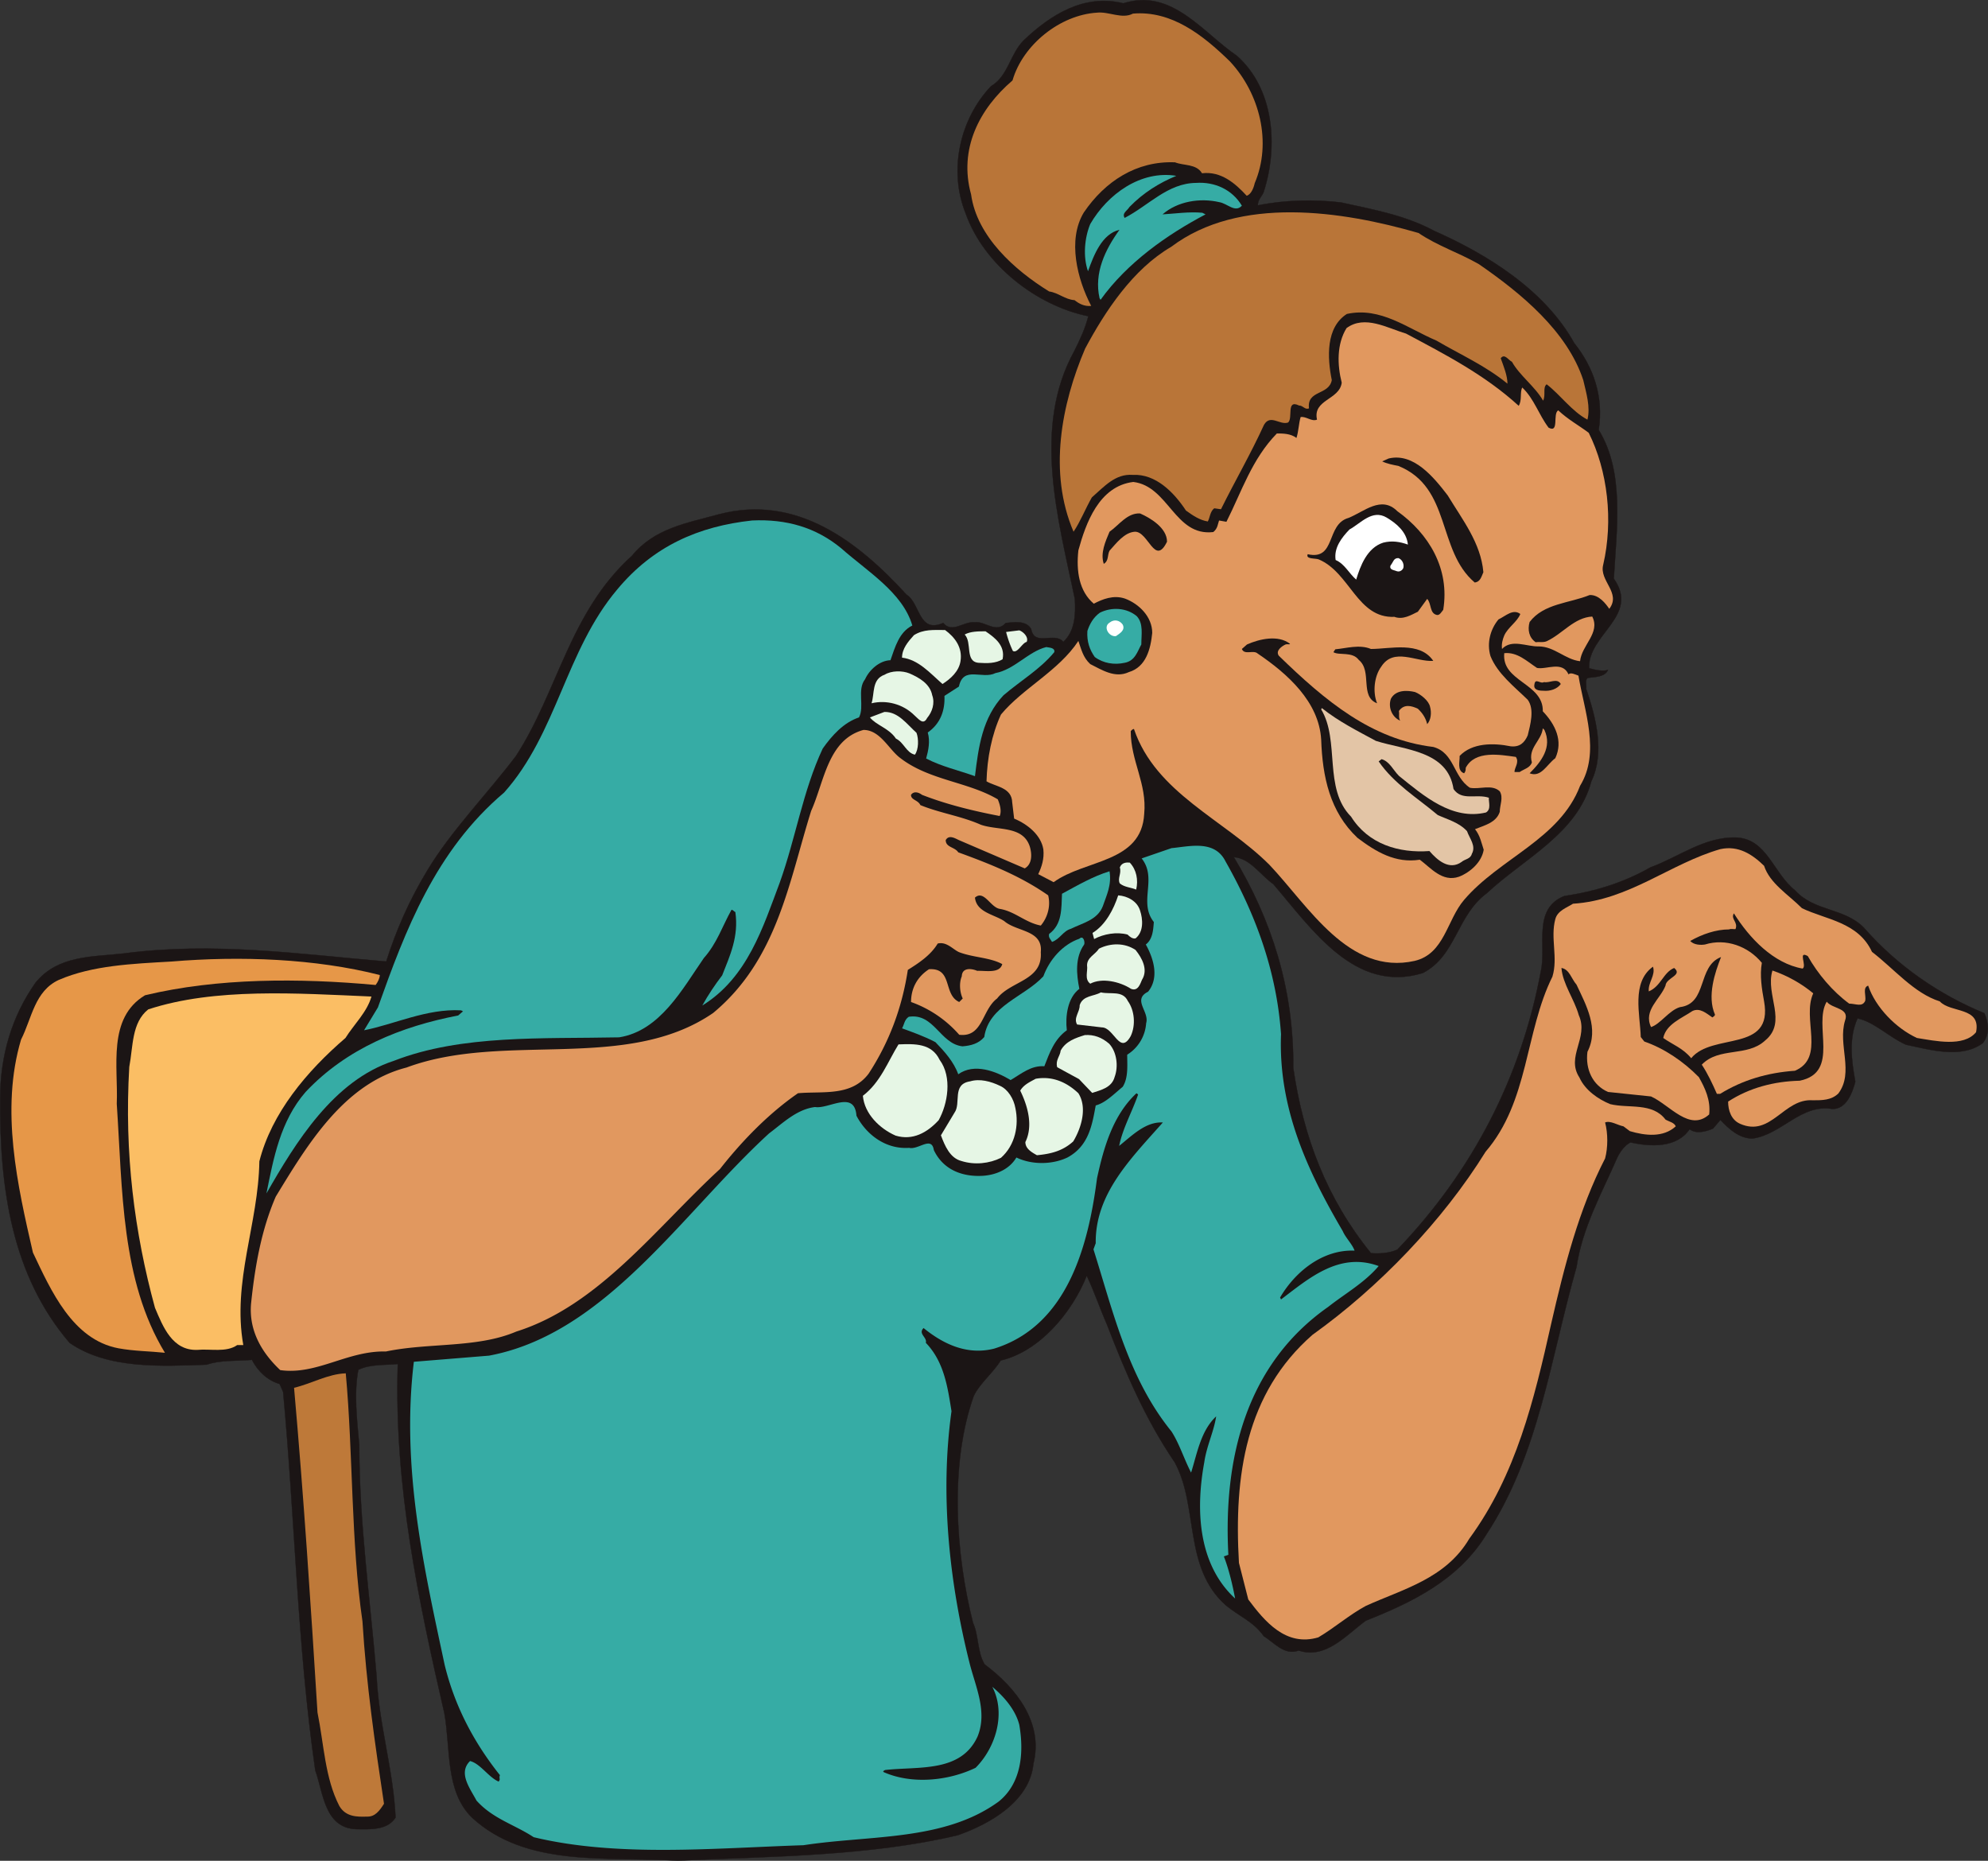 <svg xmlns="http://www.w3.org/2000/svg" width="309.485" height="289.644"><rect width="100%" height="100%" fill="#333333" stroke="none"/><path fill="#1b1515" d="M10.83 209.017c5.898 4.102 14.199 3.653 21.347 3.403 2.152-.75 4.75-.551 7.05-.75.9 1.8 2.5 3.25 4.302 3.75l.55 1.25c1.848 19.949 2.2 39.347 5 58.898 1.25 3.402 1.399 8.95 6.348 9.152 2.3.047 4.902.149 6.152-1.8-.351-7.5-2.601-14.5-2.953-22-1-11.95-2.699-23.852-2.699-36-.348-3.852-.848-8.051-.148-11.7 1.847-.902 4.097-.703 6.148-.902-.598 19.102 3.25 36.902 7.25 54.352 1 5.5.102 12.148 4.3 16.25 8.4 7.75 20.802 6.05 32.052 6.699 14.5-.649 29.847-.7 43.55-3.95 4.899-1.699 11.25-5.25 11.797-11.152 1.602-6.347-2.699-11.797-7.597-15.449-1.153-1.898-.903-4.5-1.801-6.45-2.75-10.8-3.649-24.75.101-35.3.899-1.95 3.047-3.648 4.2-5.55 6.05-1.4 11.148-7.5 13.398-13.2 1.152 2.402 2.05 5.102 3.152 7.602 2.848 7.398 5.95 14.699 10.547 21.449 3.75 6.851 1.301 16.351 7.953 22.25 1.95 1.648 4.348 2.55 5.899 4.8 1.7 1.051 3.2 3.051 5.45 2.25 4.198 1.348 7.198-2.25 10.448-4.652 7.051-2.797 14.352-6.25 18.75-13.398 8.203-12.45 10-27.45 14.051-41.649.902-6.101 3.902-11.453 6.352-17.05.398-.852 1.148-1.903 2.05-2.352 3.098.7 7.2.902 9.2-2.05 1.05.8 2.597.35 3.648-.098l1.152-1.352c1.348 1.45 2.95 2.902 5 2.902 4.598-.652 7.547-5.453 12.45-4.601 2.199 0 3.097-2.55 3.55-4.25-.601-3.25-1.05-6.8.348-9.852 2.602.551 4.95 2.953 7.55 4.102 3.65.75 8.552 2.25 11.95-.25 1.102-1.352.902-3.149.25-4.649-6.95-2.851-13.55-7.351-18.75-13.3-3.098-3.153-7.7-2.5-10.7-5.801-3.5-2.8-4.398-8.05-9.198-8.25-4.95-.149-8.95 3.05-13.352 4.648-4 2.301-8.55 3.75-13.398 4.453-5 2-2.75 7.797-3.653 11.7-3.047 16.398-10.547 31.05-22.347 43.347-1.25.551-2.7.653-4.102.551-6.898-8.5-10.55-18.148-12.098-28.848.098-12.25-3.351-23-9.25-32.8 2.5.148 4.098 2.75 6.149 4.199 6.05 7.05 12.7 17.05 23.25 13.851 5.25-2.703 5.25-8.953 10-12.453 5.7-5.347 14.101-9.25 16.25-17.398 2.148-4.45.7-10-.8-14.399.1-.601-.25-1.351.25-1.703 1.198-.148 2.698-.148 3.151-1.25-.703.301-2.05 0-2.953-.25-.199-5.297 7.953-8.148 3.852-13.949.45-7.7 1.7-16.598-2.352-23.148.801-5.153-.797-9.75-3.797-13.5-4.601-8.301-13.601-13.852-21.851-17.5-4.45-2.403-9.45-3.301-14.45-4.403-4.05-.5-8.85-.398-12.949.453-.101-.8.7-1.5.899-2.101 2.3-7.149 1.601-16.102-4.2-21.2-5.3-3.6-10.1-10.55-17.652-8.152-6.047-1.5-11.25 1.703-15.547 5.801-2.101 2.152-2.402 5.55-5.05 7.102-4.852 5.097-6.653 13.097-3.95 19.8 2.848 8.047 11.149 14.399 19.098 16-.45 1.797-1.3 3.7-2.2 5.45-6.55 11.898-2.5 26.097.102 38.55.149 2.5 0 5.047-1.8 6.7-1.352-1.653-4.5.8-5-2-.801-1.403-2.7-1.051-3.95-.95-1.5 1.7-3.203-.3-4.8-.101-1.801-.2-3.5 1.8-4.95.101-3.851 1.7-3.55-3.05-5.703-4.402-7.597-8.3-17.148-15.7-29.25-12.5-4.898 1.352-10 2.152-13.5 6.45-9.699 8.75-11.5 21.05-18.047 31.152-4.453 5.898-10.152 11.699-13.851 17.898-2.75 4.55-4.8 9.2-6.352 14.102-13.547-1.153-26.898-3.102-40.898-1.25-4.852.55-10.2.25-13.7 4.55-3.652 5.2-5.5 11.25-5.5 18.047-.1 14.051 1.848 27.551 10.801 38"/><path fill="none" stroke="#1b1515" stroke-miterlimit="3.863" stroke-width=".05" d="M10.83 209.017c5.898 4.102 14.199 3.653 21.347 3.403 2.152-.75 4.75-.551 7.05-.75.9 1.8 2.5 3.25 4.302 3.75l.55 1.25c1.848 19.949 2.2 39.347 5 58.898 1.25 3.402 1.399 8.95 6.348 9.152 2.3.047 4.902.149 6.152-1.8-.351-7.5-2.601-14.5-2.953-22-1-11.95-2.699-23.852-2.699-36-.348-3.852-.848-8.051-.148-11.7 1.847-.902 4.097-.703 6.148-.902-.598 19.102 3.25 36.902 7.25 54.352 1 5.5.102 12.148 4.3 16.25 8.4 7.75 20.802 6.05 32.052 6.699 14.5-.649 29.847-.7 43.55-3.95 4.899-1.699 11.25-5.25 11.797-11.152 1.602-6.347-2.699-11.797-7.597-15.449-1.153-1.898-.903-4.5-1.801-6.45-2.75-10.8-3.649-24.75.101-35.3.899-1.95 3.047-3.648 4.2-5.55 6.05-1.4 11.148-7.5 13.398-13.2 1.152 2.402 2.05 5.102 3.152 7.602 2.848 7.398 5.95 14.699 10.547 21.449 3.75 6.851 1.301 16.351 7.953 22.25 1.95 1.648 4.348 2.55 5.899 4.8 1.7 1.051 3.2 3.051 5.45 2.25 4.198 1.348 7.198-2.25 10.448-4.652 7.051-2.797 14.352-6.25 18.75-13.398 8.203-12.45 10-27.45 14.051-41.649.902-6.101 3.902-11.453 6.352-17.05.398-.852 1.148-1.903 2.05-2.352 3.098.7 7.2.902 9.2-2.05 1.05.8 2.597.35 3.648-.098l1.152-1.352c1.348 1.45 2.95 2.902 5 2.902 4.598-.652 7.547-5.453 12.45-4.601 2.199 0 3.097-2.55 3.55-4.25-.601-3.25-1.05-6.8.348-9.852 2.602.551 4.95 2.953 7.55 4.102 3.65.75 8.552 2.25 11.95-.25 1.102-1.352.902-3.149.25-4.649-6.95-2.851-13.55-7.351-18.75-13.3-3.098-3.153-7.7-2.5-10.7-5.801-3.5-2.8-4.398-8.05-9.198-8.25-4.95-.149-8.95 3.05-13.352 4.648-4 2.301-8.55 3.75-13.398 4.453-5 2-2.75 7.797-3.653 11.7-3.047 16.398-10.547 31.05-22.347 43.347-1.25.551-2.7.653-4.102.551-6.898-8.5-10.55-18.148-12.098-28.848.098-12.25-3.351-23-9.25-32.8 2.5.148 4.098 2.75 6.149 4.199 6.05 7.05 12.7 17.05 23.25 13.851 5.25-2.703 5.25-8.953 10-12.453 5.7-5.347 14.101-9.25 16.25-17.398 2.148-4.45.7-10-.8-14.399.1-.601-.25-1.351.25-1.703 1.198-.148 2.698-.148 3.151-1.25-.703.301-2.05 0-2.953-.25-.199-5.297 7.953-8.148 3.852-13.949.45-7.7 1.7-16.598-2.352-23.148.801-5.153-.797-9.75-3.797-13.5-4.601-8.301-13.601-13.852-21.851-17.5-4.45-2.403-9.45-3.301-14.45-4.403-4.05-.5-8.85-.398-12.949.453-.101-.8.7-1.5.899-2.101 2.3-7.149 1.601-16.102-4.2-21.2-5.3-3.6-10.1-10.55-17.652-8.152-6.047-1.5-11.25 1.703-15.547 5.801-2.101 2.152-2.402 5.55-5.05 7.102-4.852 5.097-6.653 13.097-3.95 19.8 2.848 8.047 11.149 14.399 19.098 16-.45 1.797-1.3 3.7-2.2 5.45-6.55 11.898-2.5 26.097.102 38.55.149 2.5 0 5.047-1.8 6.7-1.352-1.653-4.5.8-5-2-.801-1.403-2.7-1.051-3.95-.95-1.5 1.7-3.203-.3-4.8-.101-1.801-.2-3.5 1.8-4.95.101-3.851 1.7-3.55-3.05-5.703-4.402-7.597-8.3-17.148-15.7-29.25-12.5-4.898 1.352-10 2.152-13.5 6.45-9.699 8.75-11.5 21.05-18.047 31.152-4.453 5.898-10.152 11.699-13.851 17.898-2.75 4.55-4.8 9.2-6.352 14.102-13.547-1.153-26.898-3.102-40.898-1.25-4.852.55-10.2.25-13.7 4.55-3.652 5.2-5.5 11.25-5.5 18.047-.1 14.051 1.848 27.551 10.801 38zm0 0"/><path fill="#e69748" d="M5.126 194.97c2.801 5.899 6.153 13.547 13.301 14.899 2.45.45 4.852.45 7.25.7-6.848-11.25-6.598-25.349-7.5-38.75.25-5.75-1.5-13.349 4.402-16.9 11.25-2.699 24-2.699 35.899-1.6.351-.45.648-1.099.648-1.552-10.047-2.547-21.648-3-32.449-2.097-6.098.347-12.25.597-17.5 2.847-3.8 1.75-4.2 5.953-5.898 9.301-3.25 10.902-.551 22.75 1.847 33.152"/><path fill="#fbbe64" d="M24.126 203.568c1.25 2.95 2.703 6.7 6.602 6.55 2-.198 4.5.45 6.2-.75h.948c-1.75-9.898 2.352-18.85 2.5-28.6 1.903-7.5 7.352-14 13.403-19.2 1.347-2.148 3.347-4 4.05-6.45-11.55-.5-24.402-1.398-34.75 2-2.601 2.052-2.351 5.802-2.953 8.95-.797 13.402.801 25.8 4 37.5"/><path fill="#e1985f" d="M43.626 213.267c5.703.801 10.453-3.047 16.453-2.898 6.7-1.399 14.2-.5 20.297-3.102 12.852-4.047 21.801-16.199 31.703-25.297 3.5-4.453 7.598-8.652 12.149-11.8 3.851-.352 8.3.55 11-3.051 3.2-4.899 5.2-10.25 6.101-16.149 1.598-1 3.547-2.25 4.649-4.101 1.398-.352 2.398.95 3.351 1.351 2.25.848 4.75.797 6.7 1.848-.403 1.5-2.551 1-3.903 1.05-.797-.35-2.347-.6-2.398.852-.45 1.047-.3 2.547.148 3.45l-.547.55c-2.55-1.152-.953-5.351-4.703-5.101-1.797 1.148-2.797 2.95-2.797 5.101a18 18 0 0 1 7.5 5.098c3.7.45 3.5-3.848 5.899-5.648 2.101-2.75 7.101-2.75 6.8-7.2.348-3.5-3.75-3.152-5.699-4.851-1.601-1.05-4.3-1.352-4.55-3.649 1.398-1.25 2.398 1.5 3.847 1.75 2.403.399 4 2.149 6.403 2.598 1.097-1.3 1.55-3.098 1.148-4.7-4.348-3.05-9.2-4.948-14-6.698-.55-.852-1.95-.75-1.95-1.903.5-.898 1.5-.25 2.052 0l10.25 4.403c1.148-.653 1.148-2.153.8-3.352-1.05-3.348-5-2.5-7.652-3.45-3.05-1.35-6.348-1.8-9.398-3.05-.352-.8-1.5-.8-1.45-1.598.45-.652 1.25-.351 1.7 0 3.847 1.5 7.949 2.5 12.097 3.297.352-.797 0-1.898-.297-2.597-4.652-2.75-10.703-2.95-15.203-6.45-1.75-1.3-3.097-4.351-5.699-4.351-5.55 1.5-6.098 8.05-8.148 12.601-3.45 11-5.25 23.149-15.25 31.45-13.5 9.3-32.551 2.847-47.75 8.5-9.75 2.5-15.45 12.05-20.352 20.097-2.25 5.203-3.25 10.903-3.848 16.703-.351 4.297 1.797 7.7 4.547 10.297"/><path fill="#36aca5" d="M41.478 185.767c4.55-7.949 10.45-17.597 19.851-20.648 10.547-4.102 23.149-3.399 35.047-3.649 6.403-1 9.903-7.601 13.203-12.351 2.047-2.3 2.848-4.899 4.297-7.5.25 0 .352.25.602.351.55 3.848-.852 6.797-2.05 9.848-1.15 1.5-2.15 3-3.099 4.7 7.047-4.348 9.45-12.2 12.047-19.098 2.5-6.95 3.602-14.301 6.703-20.903 1.45-2.047 3.25-4.047 5.649-4.847.898-1.7-.352-4.301.95-5.95.651-1.453 2.25-2.902 3.948-2.953.703-2 1.352-4.398 3.403-5.398-1.5-5.149-7.051-8.45-11.102-12.05-3.898-3.2-8.45-4.552-13.848-4.302-8.3.903-15.351 3.953-21 10.75-8.05 9.551-9.351 22.352-17.601 31.602-10.7 9.05-15.352 21.398-19.649 33.45l-2.152 3.55c4.652-.899 9.75-3.399 15.102-3.102l.3.153-.75.648c-8.851 1.7-17.351 5.102-23.75 11.902-3.953 4.547-5 10.348-6.101 15.797"/><path fill="#be7939" d="M49.427 266.568c1 4.902 1.152 10.2 3.402 14.55 1 1.7 2.75 1.7 4.297 1.65 1.25.05 1.953-.9 2.653-2-1.403-9.298-2.75-18.548-3.352-28.4-1.8-12.398-1.45-26-2.598-38.6-2.8.1-5.3 1.6-8.05 2.25 1.5 16.952 2.597 33.6 3.648 50.55"/><path fill="#36aca5" d="M69.228 259.17c1.55 6.347 4.5 12 8.601 17.148-.203.55.149.55-.203 1-1.597-.7-2.847-2.8-4.449-3.2-1.898 1.852 0 4.25 1 6.15 2.55 2.85 5.95 3.75 8.902 5.702 13.047 3.149 28.149 1.7 42 1.25 10.399-1.601 21.899-.601 30.399-6.8 3.55-2.852 3.95-7.653 3.2-11.95-.599-2.351-2.4-4.402-4.2-5.902 2.148 4.102.55 9.45-2.602 12.602-4.25 2.05-9.898 2.597-14.25.699-.297-.149 0-.25.153-.352 5.199-.597 11.8.453 14.398-5.199 1.602-3.898-.348-7.848-1.25-11.5-3.05-12.148-4.648-25.898-2.8-39.148-.598-3.75-1.15-7.7-4-10.653.25-.847-1.25-1.398-.348-2.297 2.949 2.399 6.699 4.297 11 3.2 11.398-3.551 14.648-16 16-26.5 1.05-4.852 2.5-9.852 6.148-13.25l.25.199c-.95 2.75-2.398 5.25-2.95 8 2.052-1.649 4.15-3.8 6.802-3.649-5 5.649-10.551 11.098-10.45 18.797l-.351.953c3.101 9.848 5.45 20.098 12.148 28.348 1.25 1.95 1.953 4.3 3.051 6.402.95-3 1.5-6.5 3.902-8.75-.351 2.348-1.5 4.649-1.851 7.149-1.352 7.351-1 15.851 4.8 21.2-.35-1.9-.949-4.5-1.75-6.552l.7-.25c-.8-14.898 2.7-29.597 15.55-38.597 2.598-2.051 5.65-3.75 7.848-6.352-6.148-2.25-10.898 1.95-15.199 5.2l-.148-.298c2.398-4.101 6.699-7.5 11.597-7.3-.347-1-1.398-2-1.847-3.051-5.45-9.3-10.051-19.102-9.602-30.649-.7-9.902-4-18.703-8.648-26.902-1.7-3.398-5.653-2.3-8.403-2.05l-4.648 1.6c2.5 3.15-.55 6.802 1.898 9.9-.097 1.3-.199 2.702-1.25 3.5 1.25 2.25 2.102 5.202.352 7.35-2.5 1.25.25 3.102-.3 4.9a6.261 6.261 0 0 1-2.95 4.902c0 1.597.2 3.597-.7 5-1.449 1.199-2.699 2.5-4.199 2.898-.55 2.95-1.05 6.3-4.402 8.102-2.398 1.148-5.598 1.148-7.95 0-1.05 1.8-3.1 2.699-5.148 2.847-3.152.203-6.203-.847-7.703-4-.347-2.25-2.398 0-3.847-.347-3.551.25-6.602-1.95-8.2-5-.3-4.051-4.3-1-6.453-1.352-2.847.352-5 2.5-7.148 4.102-13.399 12.25-25.399 31.199-43.602 34.597l-11.699.953c-2 16.547 1.602 32.2 4.8 47.2"/><path fill="#e6f6e5" d="M139.427 176.767c2.652.801 4.902-.449 6.7-2.398 1.402-2.5 2.152-6.7.152-9.399-1.25-2.601-3.903-2.5-6.403-2.402-1.648 2.652-2.797 5.902-5.547 8 .25 2.8 2.598 5.102 5.098 6.2m.051-61.798c1.25.598 1.601 2.2 2.95 2.5.6-.8.6-2.5.25-3.402-1.5-1.348-2.849-3.3-5-3.25l-2.25.852c1 1.25 2.948 1.648 4.05 3.3m-3.801-5.5c2.3-.55 4.902.098 6.7 1.899.6.5 1.35 1.601 1.952.398.797-.949 1.25-2.297.797-3.547-.347-1.8-2.047-2.75-3.547-3.402-1.101-.45-2.8-.45-3.851.2-2.05.702-1.55 2.952-2.05 4.452m4.749-7.101c2.55.3 4.352 2.398 6.3 4.101 1.25-.8 2.552-1.953 2.802-3.55.347-2.153-.903-3.75-2.403-4.852-1.797 0-3.347-.148-4.847.8-.903 1-1.852 2.102-1.852 3.5"/><path fill="#36aca5" d="M145.626 162.22c1.403 1.45 2.852 3.047 3.551 5 2.5-1.8 5.902-.453 8.152.899 1.7-1 3.2-2.3 5.25-2.149.797-2.05 1.547-4.203 3.5-5.601-.25-2.149.098-5.05 1.95-6.45-.45-2.25-.7-4.85.75-6.902.148-.347-.102-1.5-.75-.898-2.602.898-4.653 3.25-5.602 5.851-2.95 3.2-8.5 4.547-9.2 9.45-.898 1.05-2.1 1.347-3.398 1.449-3.5-.399-4.402-5.2-8.351-4.602-.7.453-.7 1.203-1.05 1.801 1.5.55 3.5 1.25 5.198 2.152m6.153-41.402c.55-4.55 1.148-9.098 4.449-12.598 2.7-2.3 5.648-4 7.898-6.703.153-.699-.75-.699-1.25-.797-2.797.7-4.949 3.5-7.898 4.047-2.05 1.051-5-1.199-5.7 2.102l-2.25 1.45c.098 2.25-.6 4.3-2.6 5.698.401 1.352.1 2.801-.25 4.051 2.401 1.25 5.1 1.852 7.6 2.75"/><path fill="#e6f6e5" d="M149.677 180.72c2.05.649 4.352.399 6.152-.5 2.25-2 2.797-5.101 2.25-7.703-.25-1.449-1.152-2.949-2.402-3.5-1.45-.699-3.148-1.148-4.648-.699-2.903.45-1.352 3.402-2.45 4.902l-2.101 3.5c.601 1.598 1.398 3.547 3.2 4m2.652-77.55c1.347.097 2.699.097 3.75-.551.449-2.149-1.25-3.399-2.653-4.352-1.098 0-2.348 0-3.25.5 1.2 1.25 0 4.203 2.152 4.403"/><path fill="#b97538" d="M163.33 45.369c1.449.2 2.449 1.25 3.949 1.351.699.547 1.5 1 2.597.899-2.148-4.102-3.75-10.25-1.148-14.55 3.3-4.849 8.2-8.052 14.2-7.802 1.35.551 3.3.203 4.198 1.703 2.953-.351 5.153 1.547 6.953 3.5.7-.203 1.098-1.25 1.25-1.953 2.7-6.347.797-13.949-3.851-18.949-4.25-4.148-9.102-7.95-15.102-7.45-1.699.9-3.75-.35-5.597-.148-5.75.348-11.551 5-13.153 10.547-5.199 4.453-8.398 10.703-6.449 17.75.902 6.551 6.8 11.801 12.152 15.102"/><path fill="#e1985f" d="m157.58 124.92.296 2.5c2.153.898 4.203 2.597 4.551 4.8.152 1.45-.25 2.7-.8 3.848l2.402 1.25c4.847-3.55 13.699-2.95 14.097-10.648.453-4.7-2.097-8.2-2.097-12.852.148-.2.347-.348.5-.348 3.398 10 14.05 14.098 21.097 21.149 6.102 6.45 12.352 17.25 22.602 14.95 4.648-1.099 5-6.349 7.7-9.5 5.55-6.5 14.901-9.45 18.05-17.75 3.2-5.2.648-11.7-.25-17.15-.55-.199-1.2-.55-1.55-.199-.95-2.152-3.45-.703-4.9-1-1.6-1.05-3.05-2.5-5.1-2.3-.45 4.449 6.1 4.648 6 9.05 1.948 2.047 3.198 4.598 1.948 7.297-1.347 1-2.199 3.051-4 2.352 1.801-1.8 3.551-4.05 2.301-6.75l-.25-.25c-.2 1.95-2.348 3.05-1.7 5.3-.25.848-1.25 1.051-1.898 1.5h-.8c-.051-.652.8-1.5.199-2.35-2.5-.349-6.352-1.052-7.8 1.698 0 .301 0 .551-.25.852-1.15-.399-.65-1.899-.7-2.7 1.95-2.05 5.25-2.05 7.95-1.5 1.401.15 2.151-.55 2.651-1.699.399-1.652 1.098-4.05 0-5.55-2.101-2.051-4.703-4.051-5.8-6.801-.602-2.05 0-4.2 1.25-5.7 1.148-.55 2.25-1.699 3.398-.85-.45 1.198-1.95 2.1-2.5 3.35-.25.598-.45 1.301-.348 2.098 1.5-1.597 3.848-.347 5.7-.398 2.449 0 4.148 2.05 6.449 2.3.25-2.5 3.2-4.402 1.898-6.949-2.797.149-4.597 2.649-7 3.797-.547.301-1.25.102-1.797.203-1.05-.703-1.3-1.953-.953-3.152 2.203-2.898 6.153-2.898 9.352-4.2 1.45-.05 2.5 1.352 3.05 2.15 1.9-2.5-1.6-4.348-.949-6.848 1.598-6.903.7-14.653-2.25-20.551-1.601-1.2-3.203-2.05-4.75-3.5-.902.55.2 3.601-1.5 2.7-1.55-2.052-2.25-4.5-4.101-6.25-.399.8 0 1.948-.55 2.85-5.302-4.85-11.552-8.05-17.552-11.25-2.898-.85-6.398-2.949-9.25-.85-1.547 2.5-1.449 5.75-.75 8.5-.347 2.698-4.547 2.6-3.847 5.75-.852.35-1.7-.552-2.551-.4-.3 1-.3 2.15-.649 3.25-.902-.699-2.152-.699-3.05-.699-3.903 4-5.5 9.098-7.852 13.75l-1.148-.203c-.2.551-.2 1.25-.903 1.801-6 .7-6.949-7.148-12.449-7.8-5.348.652-7.398 6.452-8.55 10.652-.348 3.199.1 6.347 2.402 8.3 1.347-.703 3.05-1.402 4.847-.8 2.153.8 4.25 2.8 4.25 5.347-.25 2.5-.949 5.301-3.648 6.102-2.149 1-4.2-.352-6-1.25-1.149-1.05-1.399-2.352-1.852-3.602-3.047 4.653-8.648 7.352-12.047 11.453-1.453 3.149-2.152 6.797-2.25 10.399 1.45.851 3.95.95 4 3.3"/><path fill="#e6f6e5" d="M157.677 101.318c.7.45 1.45-1.25 2.152-1.398.348-.75-.55-1.602-1.152-1.801l-2.05.25a16 16 0 0 0 1.05 2.95m1.949 76.448c0 1.051 1 1.602 1.801 2.051 2.152-.2 4-.648 5.652-2.148 1.297-2.153 2.2-5.301.797-7.5-1.898-1.801-4.148-2.7-6.648-2.25-.8.449-1.852.898-2.399 1.847 1.149 2.352 2.047 5.453.797 8"/><path fill="#36aca5" d="M163.779 146.619c1.25-.45 1.699-1.7 2.949-2.05 1.8-.9 4.101-1.349 4.95-3.5.6-1.75 1.401-3.302 1.05-5.45-2.602.8-4.899 2.148-7.399 3.5-.101 2.3.047 4.75-2 6.25-.152.55.2.8.45 1.25"/><path fill="#e6f6e5" d="m167.978 167.97 2.05 2.149c1.348-.45 3.051-.8 3.5-2.5.598-1.602.348-3.852-.85-5.149-1.15-1-2.4-1.453-3.802-1.351-1.449.45-2.949.95-3.75 2.398-.097.903-.847 1.5-.547 2.602l3.399 1.851"/><path fill="#b97538" d="M167.126 82.767c1.051-1.547 1.852-3.597 2.852-5.347 1.95-1.7 3.648-3.7 6.351-3.5 3.598-.2 6.45 2.75 8.297 5.55 1.102.797 2.153 1.5 3.403 1.7.347-.653.347-1.551 1-2.051l1.05.148c2.149-4.347 4.649-8.648 6.7-13.148 1-1.7 2.449.101 3.75-.352.8-.699-.352-3.648 1.699-2.648.648 0 .898.7 1.55.45-.35-2.9 3.098-2 3.551-4.4-.703-3.5-.953-8.199 2.348-10.3 5.25-1.149 9.45 2.25 13.95 4.148 3.75 2.203 7.55 3.852 11.05 6.703 0-1.25-.598-2.703-1.05-3.953.6-.797 1.152.25 1.75.551 1.202 2.152 3.6 3.852 4.85 6.05.45-.898-.1-2.05.552-2.55 2.148 1.652 3.898 4.2 6.347 5.5.5-1.95-.199-4.2-.648-6.148-2.5-7.602-9.649-13.5-16.25-18.051-3.149-1.8-6.45-2.852-9.399-4.852-11.902-3.449-27.902-5.847-38.5 2.153-6 3.5-10.3 10.05-13.402 15.847-3.7 8.653-5.75 19.301-1.8 28.5"/><path fill="#e6f6e5" d="M171.529 159.92c1.898 0 2.8 4.398 4.5 1.347.8-1.699.597-4-.45-5.449-.8-1.7-2.703-1-4.203-1.348-1.097.649-2.797.45-3.297 2 .047 1.047-1 1.95-.402 3l3.852.45"/><path fill="#36aca5" d="M169.376 42.22c.903-2.5 2.153-5.8 4.903-6.453-2.2 3.051-4 6.703-3.102 10.653l.152.25c4.149-5.801 10.45-10.2 16.348-13.301l-.5-.25c-2-.2-4.398.148-6.2.25 2.352-2.05 5.852-2.602 8.852-1.899 1.25.2 2.45 1.7 3.5.547-1.5-2.5-4.203-3.75-7.152-3.547-4.398.047-7.398 3.547-11.098 5.45-.453-.75.399-1.102.75-1.7 2.2-2.25 4.649-3.75 7.297-4.851-5.547-.899-10.699 2.851-13.398 7.5-.899 2.148-1.149 5.101-.352 7.351"/><path fill="#e6f6e5" d="M169.728 153.119c1.8-.95 4.55-.352 6.351.8 1.098.45 1.45-.85 1.7-1.402 1-1.597 0-3.398-1-4.648-1.7-1.149-3.903-1.102-5.7-.2-.55.9-1.851 1.348-1.851 2.598.148.903-.45 2.153.5 2.852"/><path fill="#36aca5" d="M170.427 102.267c1.352 1 3.05 1.25 4.652.903 1.649-.301 2-1.801 2.598-2.852 0-1.55.352-3.25-.7-4.398-1.6-1.352-3.948-1.45-5.75-.551-1.05.75-1.6 1.8-1.948 2.851-.102 1.649.347 2.899 1.148 4.047"/><path fill="#e6f6e5" d="M170.33 146.17c1.5-.801 3.5-1.153 5.199-.7.347.348.8.7 1.25.598 1.3-1.05 1.148-3 .699-4.348-.45-1.453-1.95-2.25-3.399-2.351-.703 2.148-1.953 4.601-4 5.851l.25.95"/><path fill="#1b1515" d="M171.83 87.767c.796-.449.546-1.398.898-2.047 1.05-1.152 2.3-2.851 3.95-2.953 2.1-.047 3.1 5.453 5 1.551 0-2.148-2.599-3.7-4.2-4.398-2-.102-3.25 1.8-4.75 2.847-.649 1.551-1.45 3.301-.899 5"/><path fill="#fff" d="M173.728 99.017c.55-.398 1.5-.898 1.05-1.797-.449-.652-1.3-.902-2.05-.3-1.05.648-.102 2.25 1 2.097"/><path fill="#e6f6e5" d="M176.876 138.47c.352-1.5.051-3.101-1-4.203-.547-.047-1.25 0-1.547.75.297.953-.402 1.703 0 2.5.75.602 1.7.602 2.547.953"/><path fill="#e1985f" d="M194.33 248.97c2.546 3.399 5.847 7.399 10.898 5.899 2.55-1.5 4.8-3.5 7.398-4.899 5.703-2.601 12.403-4.203 16.102-10.453 7.3-9.949 10.101-21.648 12.75-33.449 2.05-8.95 4.3-17.8 8.398-25.75.453-1.7.453-3.898 0-5.598.801-.351 2 .45 2.852.598l1 .75c2.351.7 5.2 1.05 7.148-.75-.25-.598-1-.7-1.597-1.05-2.051-2.7-5.7-1.7-8.602-2.4-1.848-.75-3.898-2.148-4.8-4.148-2.15-3.3 1.5-6.152-.098-9.703-.7-2.5-2.5-4.847-2.7-7.347 1.25.199 1.547 1.699 2.348 2.597 1.5 3.203 3.55 6.852 1.7 10.453-.348 2.7.8 5.2 3.202 6.25l6.7.7c2.949 1.347 6 5.55 9.05 2.8.25-2.25-.652-4.101-1.601-5.8-2.45-2.5-5.45-4.5-8.5-5.551l-.55-.7c-.099-3.5-1.5-8.5 1.901-10.949.45 1.348-.8 2.45-.652 3.848 1.902-.8 2.25-2.95 3.95-3.648 1.402 1.148-1.25 1.5-1.348 2.75-.801 2.097-3.5 3.847-2.25 6.449 1.449-.45 2.8-2.602 4.5-3.102 4.347-.547 2.648-6.347 6.398-7.797-.95 2.399-2.2 6.098-.95 8.95 0 .25-.3.347-.398.449-.953-.649-1.953-1.55-3.101-1-1.7 1.148-4.102 2.05-4.55 4.2 1.401 1 3.1 1.6 4.35 3.151 3.301-4.05 12.801-.8 11.348-8.851-.347-1.899-.699-4.05-.347-6-2.153-2.602-5.602-3.852-8.852-2.852-.598.102-1.7.102-2.3-.547 1.85-1.05 4-1.8 6.05-1.8.3-.153.75 0 1-.051.45-1.102-.8-1.55-.25-2.45 2.402 3.848 6.152 7.801 10.7 8.598.702-.449-.798-2.847.8-1.949 1.55 2.75 3.852 5.5 6.45 7.402 1 0 2.05.598 2.5-.453.152-.797-.45-2.047.452-2.347 1.149 3.398 4.348 6.648 7.598 8.148 2.852.45 7.25 1.45 9.2-.898.8-4-3.95-2.95-5.65-4.801-4-1.25-7.148-5.102-10.55-7.7-2.148-4.652-7.148-5-10.898-6.8-2.153-2.149-5-3.852-5.903-6.602-1.847-1.797-4-3.199-6.797-2.597-7.851 2.25-14.203 7.949-22.953 8.5-.898.597-2.398 1.05-2.75 2.398-.797 2.95.453 6-.449 8.95-4.3 8.652-3.648 19.402-10.398 27.25-6.7 10.8-16.602 21.1-26.95 28.5-10.402 9.1-12.25 21.902-11.453 35.5l1.453 5.702"/><path fill="#1b1515" d="M195.779 101.72c4.648 3.149 9.55 7.5 9.898 13.399.2 5.8 1.352 11.25 5.652 15.3 2.848 2.15 5.899 4 9.7 3.4 1.699 1.25 3.5 3.55 6.097 2.651 1.801-.703 3.551-2.3 3.852-4.203-.352-1.047-.55-2.199-1.352-3.199 1.453-.598 3.301-1 3.852-2.7 0-1.05.601-2.198 0-3.198-1.25-1.153-3.149-.25-4.649-.551-2.601-1.7-2.402-5.45-5.703-6.352-9.597-1.148-16.797-7.148-24.047-14.199-.55-.8.5-1.5 1.047-1.75.301-.098.653.05.703-.098-1.851-1.453-4.8-.75-6.703.098l-.797.7c.399 1 1.797.1 2.45.702m9.5-14.652c4.898 2.05 6 9.2 11.8 8.95 1.348.5 2.598-.298 3.649-.798l1.45-2c.698.75.35 2.25 1.5 2.5.448.098.75-.5 1-.8 1.05-6.403-2.25-11.852-7.15-15.352-2.5-2.5-5.199.102-7.6 1.05-3.552 1-1.9 6.65-6.349 5.65-.351.8 1.149.6 1.7.8"/><path fill="#e3c5a6" d="M210.33 127.119c2.699 4.3 7.449 5.7 12.199 5.351 1.25 1.45 3.097 3.047 5 1.7.5-.45 1.398-.45 1.597-1.25.703-1.25-.347-2.403-.75-3.551-1.25-1.352-3-1.8-4.547-2.5-3.203-2.7-6.8-4.852-9.203-8.352l.453-.347c1.25.347 1.797 1.699 2.7 2.597 3.898 3.153 8.3 6.953 13.55 5.703.848-.5.399-1.601.45-2.3-1.95-.653-4.2.55-5.5-1.352-.903-6-7.602-6.05-12.102-7.5-2.75-1.5-5.7-2.95-8.398-5.098l-.102.2c2.95 4.898.3 12.3 4.652 16.699"/><path fill="#1b1515" d="M211.529 102.72c2.148 1.75.097 5.7 2.847 6.75-.699-1.75-.449-4.203.653-5.703 1.949-3.047 5.449-.699 8.097-.898-2.097-3.102-6.699-1.852-9.699-1.852-1.8-.75-3.848-.097-5.55.051l-.298.45c.899.55 2.95-.15 3.95 1.202"/><path fill="#fff" d="M211.126 90.22c.653-2.152 1.703-4.953 4.203-5.75 1.348-.351 2.598-.152 3.848.297-.2-2-1.8-3.297-3.3-4.199-2.25-1.348-4.048.902-5.798 1.852-1.203 1.25-2.453 2.847-2.152 4.75 1.402.597 2.05 2.05 3.2 3.05"/><path fill="#1b1515" d="M217.677 72.517c8.3 3.352 6 13.153 11.902 18.153.899-.102 1.047-.95 1.348-1.602-.398-4.55-3.25-8.148-5.55-11.95-2.15-2.8-5.298-6.698-9.2-5.75l-1 .45c.7.352 1.7.55 2.5.7"/><path fill="#fff" d="M217.478 88.92c.45.148.898-.2 1-.551.148-.7-.3-1.352-.8-1.5-.75 0-.75.601-1.2 1.148-.25.703.55.703 1 .903"/><path fill="#1b1515" d="M217.978 112.17c-.3-.45-.102-.95-.2-1.5.801-1.153 2-.801 2.95-.352.75.7 1.25 1.5 1.45 2.402.6-.652.698-1.8.448-2.703-.199-.949-1.449-1.949-2.347-2.297-1.25-.3-3-.351-3.75 1.047-.5 1.453.3 2.953 1.449 3.403m22.301-4.653c1 .102 2.148-.25 2.699-1.047-.55-1-1.8-.101-2.602-.3-.597.347-1.347-.7-1.5.347-.199.903.703 1 1.403 1"/><path fill="#e1985f" d="M267.279 170.267h.5c3.5-2.148 7.347-3.297 11.648-3.597 4.8-2.051 1.05-8.102 2.852-12.051-1.801-1.5-4-2.75-6.352-3.55-1.148 3.8 2.402 8-1.148 10.901-2.801 2.598-7.153.95-9.852 3.75.902 1.348 1.7 3.047 2.352 4.547"/><path fill="#e1985f" d="M270.876 174.92c4.852 2.148 6.801-4 11.352-3.653 1.45 0 2.851 0 3.95-1.047 2.5-3.3-.099-7.601 1.05-11.351.75-2-1.95-1.8-2.852-2.95-2.148 3.65 2.153 11-4.199 12.301-4 .098-7.848 1.098-11.148 3.25 0 1.399.5 2.848 1.847 3.45"/></svg>
